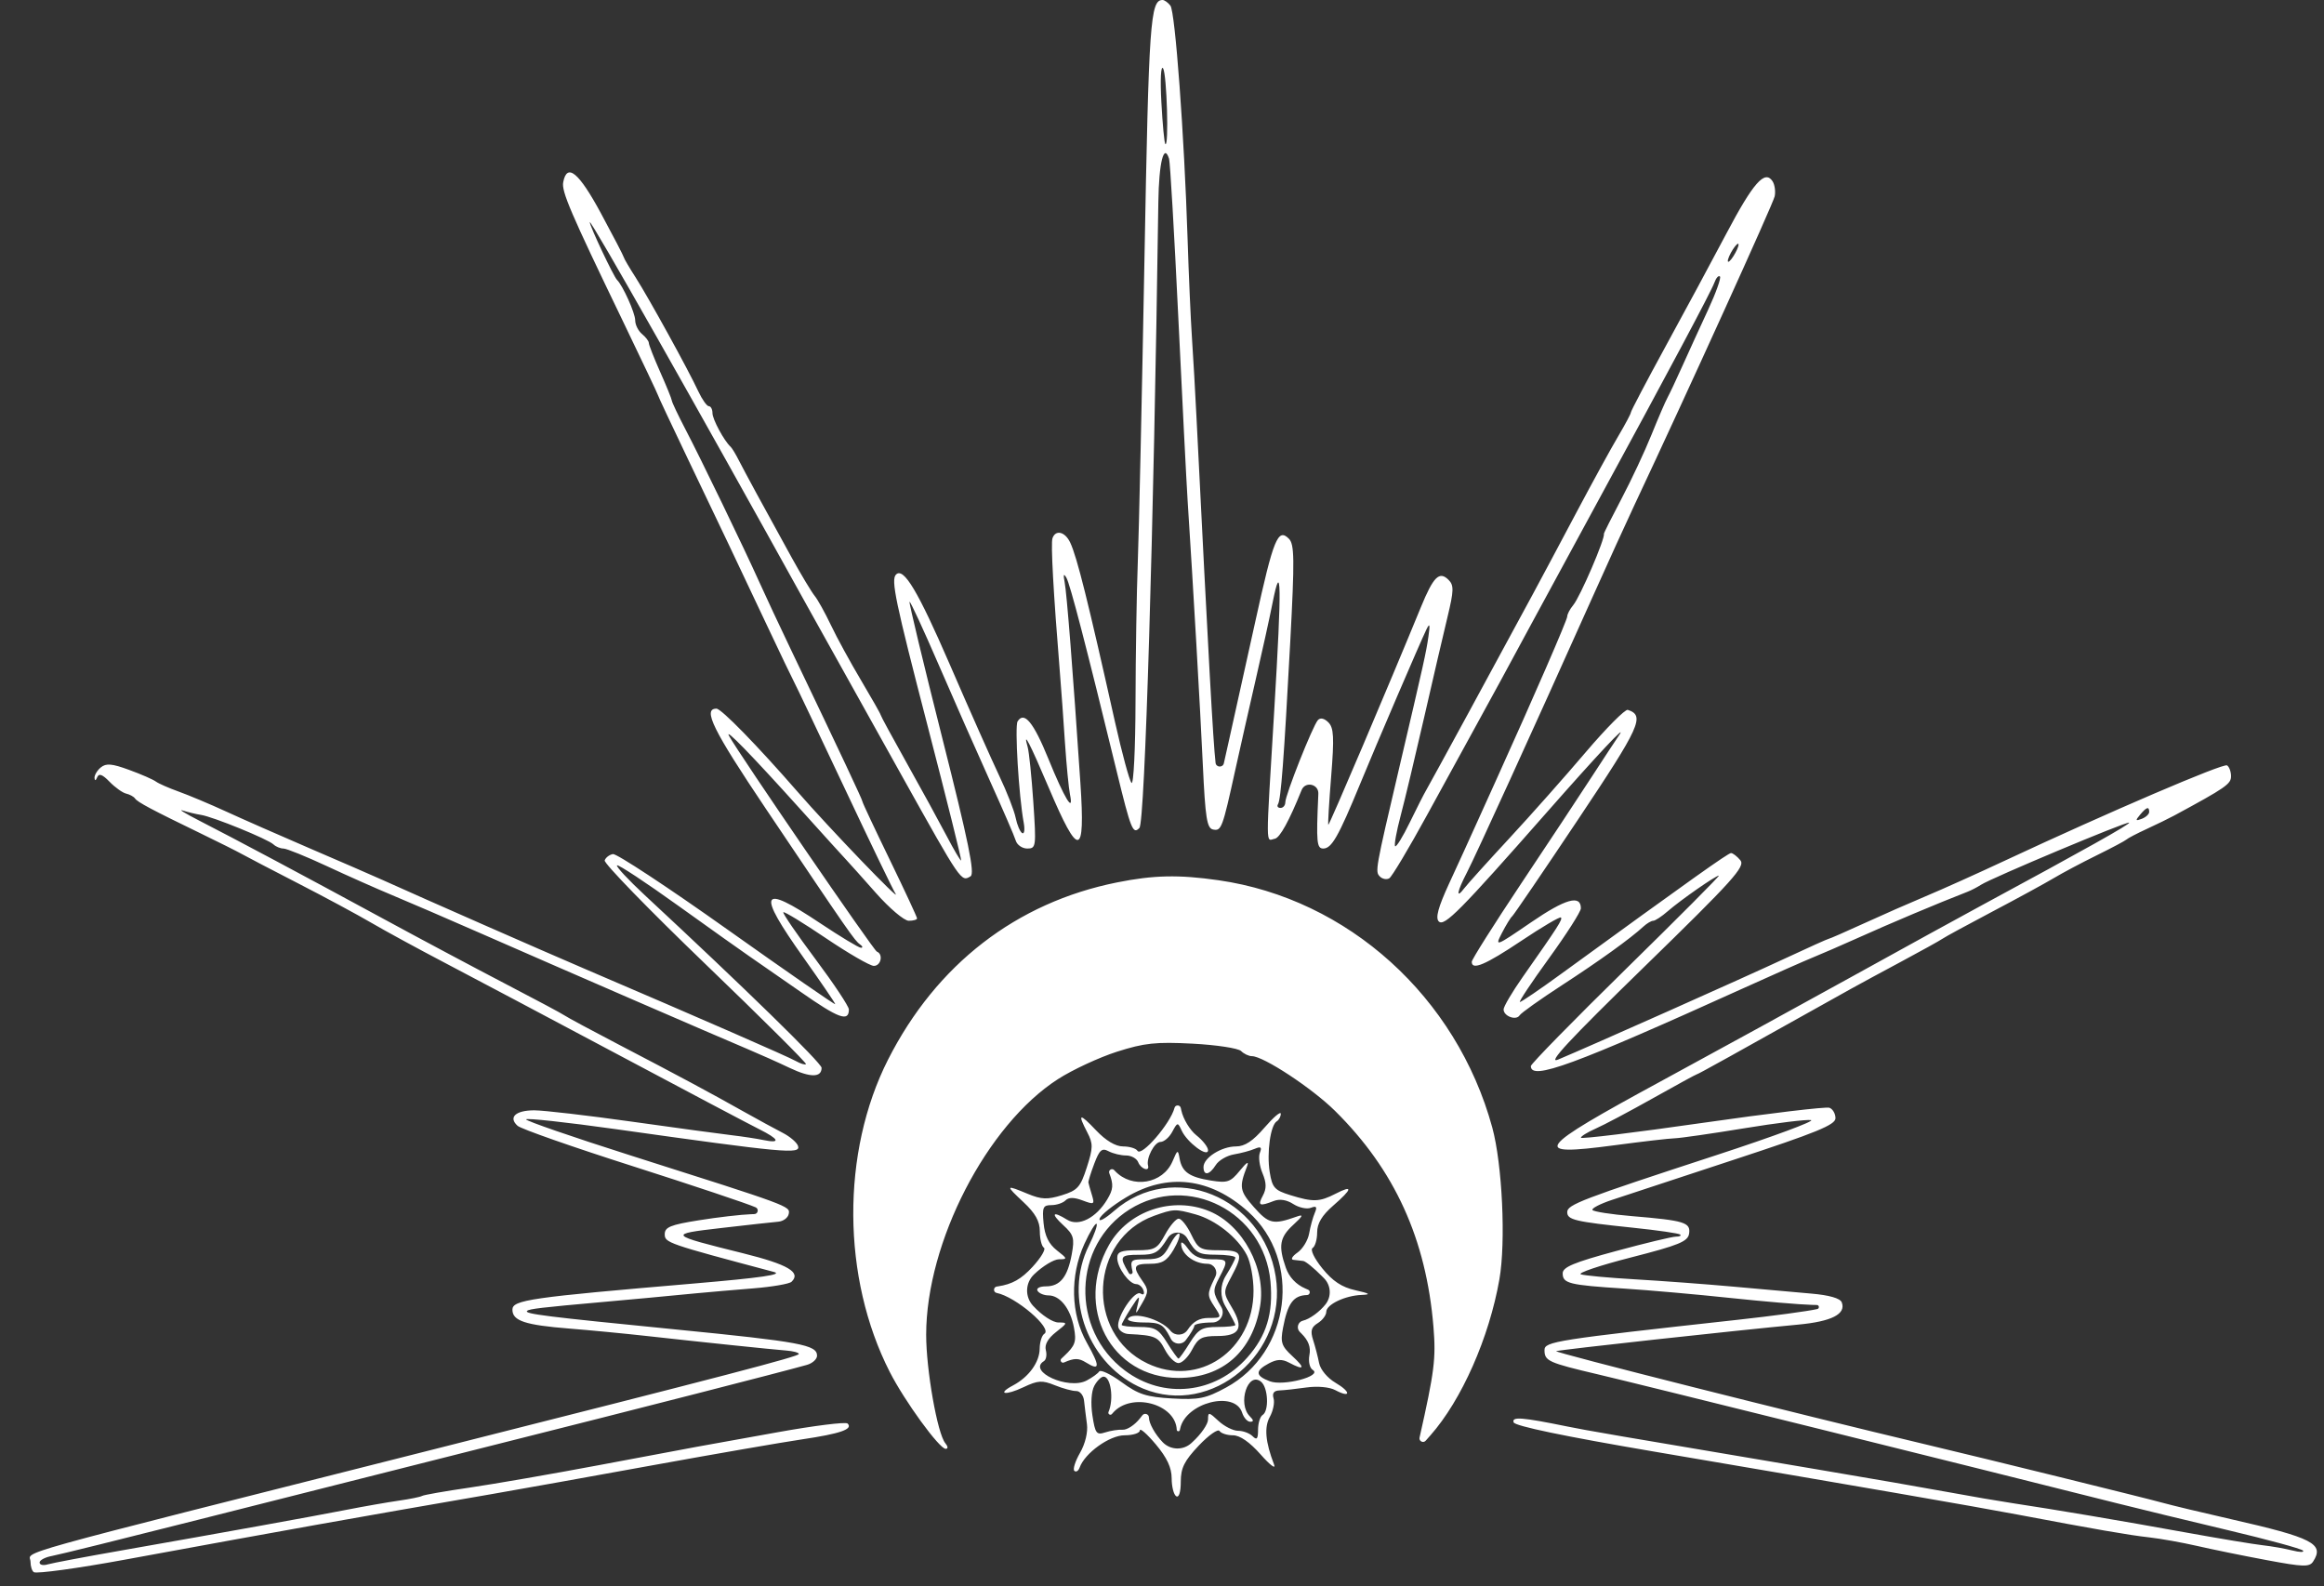 <?xml version="1.0" encoding="UTF-8"?> <svg xmlns="http://www.w3.org/2000/svg" width="63" height="43" viewBox="0 0 63 43" fill="none"><rect x="0" y="0" width="63" height="43" fill="#333333" stroke="none"/><path fill-rule="evenodd" clip-rule="evenodd" d="M31.728 0.153C31.857 0.319 32.102 3.64 32.194 6.484C32.225 7.46 32.279 8.671 32.313 9.176C32.347 9.681 32.402 10.644 32.435 11.317C32.764 17.893 32.886 20.103 32.952 20.677V20.677C32.966 20.805 33.149 20.815 33.177 20.689L33.303 20.126C33.454 19.453 33.783 17.968 34.034 16.826C34.522 14.604 34.642 14.307 34.938 14.601C35.091 14.752 35.096 15.148 34.977 17.391C34.805 20.601 34.724 21.672 34.644 21.801C34.61 21.855 34.641 21.9 34.713 21.9C34.785 21.9 34.843 21.831 34.843 21.747C34.842 21.552 35.586 19.675 35.726 19.52C35.792 19.447 35.899 19.47 36.01 19.581C36.157 19.728 36.171 19.986 36.086 21.044C36.029 21.75 35.994 22.342 36.008 22.358C36.03 22.384 37.639 18.602 38.519 16.456C38.858 15.629 39.019 15.47 39.268 15.718C39.416 15.865 39.412 16.009 39.24 16.723C39.129 17.182 38.843 18.41 38.605 19.453C38.366 20.496 38.08 21.695 37.968 22.116C37.856 22.538 37.789 22.908 37.82 22.938C37.852 22.969 38.03 22.679 38.217 22.294C38.404 21.909 38.606 21.512 38.666 21.411C38.766 21.242 40.627 17.824 41.562 16.089C41.78 15.685 42.309 14.694 42.737 13.886C43.165 13.079 43.672 12.154 43.863 11.832C44.054 11.509 44.211 11.215 44.211 11.178C44.211 11.141 44.63 10.345 45.142 9.407C45.655 8.47 46.398 7.09 46.794 6.341C47.526 4.955 47.84 4.597 48.049 4.91C48.11 5.002 48.137 5.188 48.109 5.322C48.066 5.525 45.728 10.671 44.301 13.703C44.095 14.14 43.581 15.269 43.159 16.211C41.541 19.823 39.999 23.203 39.768 23.647C39.494 24.174 39.458 24.387 39.695 24.077C39.783 23.962 40.332 23.353 40.916 22.723C41.5 22.093 42.432 21.042 42.988 20.388C43.544 19.735 44.057 19.219 44.127 19.242C44.599 19.398 44.47 19.683 42.779 22.214C41.838 23.623 41.034 24.803 40.993 24.837C40.951 24.87 40.827 25.073 40.716 25.288C40.518 25.672 40.532 25.667 41.504 25.002C42.44 24.361 42.855 24.245 42.855 24.622C42.855 24.711 42.467 25.318 41.993 25.972C41.519 26.626 41.163 27.161 41.202 27.161C41.241 27.161 41.746 26.817 42.324 26.396C45.847 23.835 46.847 23.124 46.926 23.124C46.975 23.124 47.088 23.211 47.178 23.318C47.319 23.488 46.987 23.857 44.574 26.207C42.54 28.188 41.922 28.853 42.239 28.721C43.095 28.363 47.256 26.51 48.38 25.985C49.013 25.69 49.55 25.448 49.573 25.448C49.596 25.448 50.022 25.262 50.518 25.035C51.015 24.807 51.773 24.474 52.203 24.294C52.634 24.114 53.604 23.678 54.36 23.324C57.166 22.013 60.268 20.683 60.372 20.747C60.431 20.784 60.48 20.916 60.48 21.042C60.48 21.253 60.335 21.352 58.939 22.107C58.803 22.18 58.471 22.343 58.2 22.468C57.928 22.593 57.679 22.723 57.645 22.757C57.611 22.79 57.25 22.982 56.844 23.182C56.437 23.382 55.91 23.662 55.673 23.804C55.436 23.945 54.687 24.354 54.009 24.711C53.331 25.069 52.721 25.4 52.653 25.449C52.585 25.497 52.086 25.773 51.544 26.064C51.002 26.354 50.392 26.684 50.188 26.798C46.891 28.642 46.031 29.119 46.002 29.119C45.983 29.119 45.447 29.411 44.812 29.768C44.176 30.125 43.476 30.497 43.255 30.593C43.035 30.69 42.855 30.801 42.855 30.84C42.855 30.879 44.335 30.699 46.143 30.439C47.952 30.179 49.505 29.994 49.594 30.028C49.684 30.062 49.757 30.189 49.757 30.311C49.757 30.491 49.242 30.701 47.014 31.433C45.506 31.929 44.013 32.421 43.696 32.526C43.378 32.632 43.141 32.754 43.169 32.799C43.197 32.843 43.678 32.918 44.239 32.965C45.666 33.084 45.833 33.136 45.789 33.439C45.757 33.653 45.517 33.752 44.211 34.086C43.363 34.303 42.753 34.509 42.855 34.543C42.956 34.577 43.622 34.638 44.334 34.679C45.046 34.72 46.238 34.809 46.984 34.876C47.729 34.943 48.682 35.028 49.1 35.065C49.589 35.107 49.884 35.192 49.927 35.302C50.049 35.619 49.654 35.821 48.744 35.906C46.976 36.072 42.341 36.58 42.185 36.625C42.09 36.652 48.758 38.335 52.222 39.158C53.824 39.538 58.181 40.612 58.631 40.737C58.868 40.803 59.7 41.003 60.48 41.18C62.7 41.685 63.016 41.848 62.706 42.327C62.606 42.481 62.442 42.476 61.443 42.289C60.811 42.171 59.962 41.998 59.555 41.904C59.148 41.811 58.566 41.707 58.261 41.673C57.718 41.613 56.785 41.451 54.687 41.054C53.517 40.833 50.432 40.298 44.835 39.347C42.412 38.935 41.066 38.655 41.032 38.555C40.978 38.395 41.255 38.416 42.485 38.667C43.018 38.776 43.666 38.887 49.264 39.831C50.654 40.065 52.262 40.344 52.838 40.451C53.414 40.558 54.191 40.691 54.564 40.747C55.674 40.914 57.477 41.218 59.247 41.539C60.162 41.705 61.105 41.861 61.342 41.887C61.58 41.913 61.94 41.977 62.143 42.028C62.347 42.08 62.475 42.081 62.428 42.03C62.381 41.98 61.466 41.731 60.394 41.477C59.323 41.223 57.974 40.896 57.398 40.751C53.63 39.802 44.317 37.488 43.328 37.257C41.968 36.937 41.869 36.892 41.869 36.595C41.869 36.365 42.172 36.318 47.107 35.775C48.056 35.671 49.027 35.54 49.264 35.484V35.484C49.328 35.469 49.318 35.375 49.252 35.374L49.121 35.371C48.806 35.364 47.808 35.279 46.903 35.183C45.998 35.087 44.704 34.972 44.026 34.929C42.534 34.833 42.362 34.791 42.362 34.516C42.362 34.347 42.663 34.221 43.81 33.911C44.606 33.695 45.337 33.52 45.433 33.521C45.529 33.522 45.581 33.497 45.549 33.465C45.517 33.433 44.939 33.349 44.265 33.279C42.691 33.115 42.485 33.066 42.485 32.857C42.485 32.654 42.862 32.51 46.543 31.307C48.064 30.81 49.212 30.385 49.094 30.362C48.977 30.34 48.158 30.44 47.276 30.585C46.393 30.73 45.55 30.851 45.403 30.855C45.255 30.858 44.509 30.945 43.745 31.047C41.476 31.348 41.614 31.161 45.029 29.307C46.511 28.502 48.86 27.215 50.25 26.447C51.639 25.679 53.197 24.823 53.711 24.546C56.515 23.031 57.755 22.336 57.718 22.299C57.671 22.253 53.989 23.797 53.701 23.984C53.599 24.05 53.433 24.136 53.331 24.175C52.544 24.48 51.237 25.03 50.312 25.447C49.905 25.63 49.383 25.856 49.152 25.95C48.921 26.044 48.089 26.412 47.303 26.768C42.636 28.88 41.499 29.298 41.499 28.898C41.499 28.84 42.66 27.655 44.078 26.264C45.497 24.873 46.63 23.735 46.596 23.735C46.509 23.735 45.559 24.397 45.209 24.701C45.046 24.843 44.869 24.959 44.817 24.959C44.764 24.959 44.647 25.028 44.555 25.112C44.197 25.442 43.361 26.044 42.339 26.708C41.75 27.091 41.235 27.457 41.195 27.522C41.101 27.672 40.76 27.547 40.76 27.362C40.76 27.285 40.992 26.892 41.275 26.488C42.244 25.109 42.364 24.921 42.314 24.87C42.286 24.842 41.804 25.126 41.243 25.501C40.265 26.155 39.897 26.311 39.897 26.071C39.897 26.01 40.497 25.06 41.23 23.96C41.964 22.861 42.831 21.548 43.158 21.044C43.486 20.539 43.812 20.044 43.882 19.943C44.156 19.552 43.321 20.441 41.929 22.023C39.579 24.693 39.152 25.125 39.003 24.977C38.908 24.883 38.988 24.59 39.281 23.954C39.508 23.464 39.854 22.705 40.051 22.267C40.248 21.83 40.486 21.304 40.579 21.099C41.576 18.897 42.485 16.805 42.485 16.712C42.485 16.649 42.558 16.51 42.647 16.404C42.835 16.18 43.516 14.598 43.48 14.468C43.476 14.451 43.69 14.025 43.956 13.52C44.222 13.015 44.588 12.235 44.769 11.785C44.951 11.335 45.146 10.881 45.205 10.775C45.263 10.669 45.446 10.28 45.612 9.91C45.778 9.54 46.089 8.86 46.303 8.399C46.517 7.938 46.662 7.531 46.625 7.495C46.588 7.458 46.521 7.532 46.475 7.66C46.388 7.9 45.275 9.99 43.221 13.764C42.562 14.975 41.785 16.407 41.495 16.945C40.81 18.215 40.53 18.73 39.998 19.698C39.758 20.135 39.163 21.221 38.676 22.11C38.189 23 37.733 23.763 37.662 23.807C37.591 23.85 37.477 23.829 37.408 23.761C37.273 23.627 37.28 23.588 37.934 20.799C38.598 17.967 38.66 17.691 38.723 17.251C38.771 16.917 38.758 16.877 38.666 17.067C38.488 17.436 37.339 20.112 36.866 21.261C36.28 22.684 36.098 23.001 35.871 23.001C35.696 23.001 35.679 22.832 35.736 21.571L35.738 21.516C35.75 21.251 35.383 21.171 35.284 21.417V21.417C34.947 22.253 34.696 22.708 34.56 22.735C34.308 22.783 34.309 23.129 34.544 19.235C34.748 15.836 34.737 15.134 34.499 16.333C34.419 16.737 34.213 17.673 34.042 18.413C33.871 19.154 33.623 20.255 33.489 20.86C33.139 22.454 33.111 22.529 32.886 22.486C32.718 22.454 32.674 22.177 32.607 20.736C32.536 19.198 32.346 15.901 32.193 13.542C32.162 13.059 32.048 10.819 31.94 8.564C31.832 6.31 31.72 4.393 31.692 4.305C31.552 3.864 31.416 4.408 31.401 5.475C31.273 14.435 31.036 22.285 30.888 22.442C30.713 22.628 30.658 22.491 30.271 20.905C29.442 17.5 29.009 15.834 28.908 15.66C28.834 15.534 28.82 15.571 28.861 15.783C28.918 16.071 29.084 18.179 29.288 21.227C29.423 23.249 29.247 23.274 28.429 21.35C27.918 20.147 27.72 19.765 27.858 20.248C27.896 20.383 27.966 21.058 28.012 21.747C28.093 22.95 28.086 23.001 27.849 23.001C27.712 23.001 27.572 22.905 27.536 22.787C27.501 22.669 27.185 21.94 26.835 21.166C26.485 20.392 25.86 18.975 25.445 18.017C25.031 17.06 24.676 16.292 24.656 16.312C24.636 16.332 25.035 17.993 25.543 20.003C26.255 22.819 26.431 23.679 26.311 23.753C26.055 23.91 26.064 23.924 24.456 21.044C22.614 17.745 22.188 16.981 21.864 16.395C18.9 11.042 15.99 5.906 15.988 6.023C15.986 6.125 16.632 7.492 16.726 7.586C16.885 7.744 17.219 8.486 17.219 8.682C17.219 8.803 17.302 8.97 17.404 9.054C17.505 9.137 17.589 9.247 17.589 9.298C17.589 9.349 17.727 9.7 17.895 10.079C18.064 10.458 18.207 10.809 18.212 10.859C18.218 10.909 18.381 11.253 18.574 11.623C18.994 12.425 20.161 14.838 20.586 15.783C20.752 16.153 21.139 16.979 21.445 17.618C22.829 20.511 23.381 21.684 23.381 21.732C23.381 21.76 23.714 22.469 24.121 23.307C24.528 24.145 24.86 24.86 24.86 24.895C24.86 24.93 24.759 24.959 24.635 24.959C24.511 24.959 24.111 24.62 23.746 24.207C23.38 23.794 23.023 23.394 22.952 23.32C22.881 23.246 22.326 22.634 21.72 21.961C20.374 20.467 19.624 19.696 19.764 19.949C20.036 20.443 23.679 25.759 23.77 25.795C23.95 25.865 23.883 26.182 23.688 26.182C23.586 26.182 23.002 25.845 22.39 25.432C21.779 25.019 21.259 24.702 21.235 24.728C21.211 24.754 21.601 25.323 22.102 25.994C22.602 26.663 23.012 27.28 23.012 27.363C23.012 27.709 22.736 27.608 21.701 26.884C21.1 26.464 20.47 26.027 20.3 25.912C20.131 25.797 19.271 25.186 18.39 24.554C17.509 23.921 16.76 23.427 16.727 23.457C16.693 23.486 17.032 23.849 17.479 24.265C20.168 26.763 22.272 28.817 22.272 28.945C22.272 29.213 21.968 29.214 21.408 28.948C21.104 28.803 20.577 28.568 20.238 28.425C19.424 28.083 15.259 26.277 13.09 25.325C12.141 24.909 11.032 24.43 10.625 24.262C10.218 24.093 9.425 23.741 8.861 23.478C8.298 23.216 7.768 23.001 7.684 23.001C7.6 23.001 7.479 22.951 7.414 22.89C7.263 22.746 5.771 22.138 5.448 22.089C5.313 22.068 5.091 22.015 4.955 21.971C4.82 21.926 5.014 22.046 5.387 22.237C6.375 22.743 8.27 23.753 10.379 24.898C11.395 25.45 12.893 26.248 13.706 26.671C14.52 27.094 15.241 27.479 15.309 27.528C15.376 27.576 16.042 27.934 16.788 28.323C18.38 29.153 19.246 29.617 20.177 30.141C20.55 30.35 21.018 30.605 21.217 30.707C21.416 30.809 21.604 30.97 21.634 31.065C21.707 31.292 21.276 31.253 16.695 30.608C15.356 30.42 14.261 30.301 14.261 30.343C14.261 30.385 15.523 30.821 17.065 31.311C21.443 32.702 21.422 32.694 21.381 32.906C21.361 33.01 21.235 33.104 21.1 33.116C20.965 33.127 20.273 33.204 19.563 33.286C18.095 33.456 18.103 33.465 20.151 33.974C21.362 34.276 21.724 34.489 21.457 34.745C21.397 34.802 20.932 34.882 20.423 34.923C19.915 34.964 19.222 35.024 18.883 35.056C17.888 35.152 17.213 35.215 16.294 35.297C14.685 35.44 14.343 35.48 14.289 35.534C14.207 35.616 14.791 35.688 18.328 36.038C21.697 36.371 22.149 36.455 22.149 36.748C22.149 36.843 22.024 36.956 21.872 36.998C21.176 37.194 17.397 38.162 13.398 39.168C10.992 39.774 7.387 40.685 5.387 41.192C3.387 41.699 1.598 42.142 1.412 42.176C1.226 42.21 1.073 42.29 1.073 42.354C1.073 42.419 1.17 42.442 1.289 42.406C1.407 42.371 2.309 42.2 3.292 42.028C6.081 41.538 8.45 41.11 9.392 40.926C9.867 40.833 10.504 40.722 10.807 40.678C11.111 40.635 11.396 40.577 11.44 40.55C11.485 40.522 12.068 40.42 12.737 40.323C13.405 40.225 14.979 39.952 16.233 39.716C17.487 39.479 18.679 39.256 18.883 39.219C19.086 39.183 20.07 39.005 21.07 38.825C22.07 38.645 22.928 38.538 22.977 38.587C23.132 38.74 22.786 38.861 21.744 39.016C21.187 39.099 19.373 39.413 17.712 39.715C16.051 40.017 14.082 40.37 13.336 40.499C9.466 41.168 7.835 41.46 3.353 42.283C2.119 42.51 0.999 42.663 0.919 42.617C0.868 42.587 0.827 42.46 0.827 42.334C0.827 42.024 -0.163 42.3 11.796 39.277C19.708 37.278 21.656 36.769 21.656 36.702C21.656 36.665 21.503 36.623 21.317 36.609C20.905 36.576 19.037 36.382 17.527 36.214C16.917 36.146 15.974 36.056 15.432 36.013C14.235 35.918 13.891 35.804 13.891 35.501C13.891 35.238 14.356 35.171 18.821 34.791C20.635 34.636 21.244 34.548 20.978 34.478C18.093 33.711 18.02 33.686 18.02 33.456C18.02 33.264 18.174 33.2 18.944 33.078C19.453 32.996 20.091 32.922 20.362 32.913L20.448 32.91C20.55 32.906 20.577 32.769 20.485 32.727V32.727C20.282 32.634 18.784 32.133 17.157 31.613C15.53 31.094 14.123 30.601 14.031 30.517C13.774 30.286 13.977 30.097 14.485 30.097C14.735 30.097 15.931 30.236 17.141 30.406C18.351 30.576 19.571 30.742 19.852 30.774C20.132 30.807 20.514 30.865 20.701 30.904C21.174 31.001 21.123 30.879 20.577 30.607C20.323 30.48 18.59 29.565 16.726 28.572C14.862 27.58 12.754 26.463 12.042 26.09C11.331 25.718 10.443 25.234 10.07 25.016C9.698 24.798 8.81 24.32 8.098 23.954C7.387 23.588 6.693 23.227 6.558 23.151C6.422 23.075 5.923 22.825 5.448 22.595C4.118 21.951 3.728 21.744 3.66 21.644C3.626 21.594 3.518 21.535 3.42 21.512C3.323 21.49 3.121 21.346 2.971 21.192C2.776 20.99 2.681 20.956 2.635 21.069C2.597 21.163 2.568 21.171 2.562 21.089C2.557 21.013 2.633 20.884 2.733 20.802C2.877 20.684 3.035 20.698 3.503 20.87C3.828 20.988 4.153 21.131 4.227 21.186C4.3 21.24 4.578 21.362 4.843 21.457C5.108 21.552 5.686 21.794 6.126 21.996C6.567 22.199 7.593 22.65 8.406 23C9.22 23.349 10.107 23.735 10.379 23.857C11.53 24.377 14.666 25.755 15.863 26.267C19.023 27.62 21.366 28.643 21.575 28.762C21.701 28.833 21.824 28.87 21.849 28.845C21.874 28.82 20.646 27.598 19.12 26.13C17.594 24.662 16.366 23.399 16.392 23.323C16.417 23.247 16.518 23.169 16.615 23.151C16.712 23.132 18.108 24.051 19.717 25.194C21.326 26.336 22.642 27.248 22.642 27.22C22.642 27.192 22.254 26.623 21.779 25.954C20.502 24.156 20.606 23.939 22.226 25.02C22.781 25.39 23.282 25.692 23.339 25.691C23.396 25.69 23.385 25.649 23.313 25.599C23.169 25.499 23.024 25.291 20.76 21.921C19.326 19.786 19.041 19.209 19.422 19.209C19.554 19.209 20.525 20.204 21.63 21.472C22.483 22.451 24.453 24.501 24.276 24.225C24.21 24.124 23.586 22.83 22.889 21.35C22.191 19.87 21.576 18.576 21.521 18.475C21.467 18.374 21.15 17.713 20.817 17.006C19.945 15.157 19.559 14.344 18.646 12.438C18.2 11.506 17.835 10.728 17.835 10.709C17.835 10.691 17.4 9.773 16.869 8.671C15.462 5.755 15.219 5.188 15.268 4.938C15.371 4.407 15.69 4.67 16.29 5.781C16.626 6.403 16.905 6.94 16.91 6.974C16.915 7.007 17.06 7.255 17.233 7.524C17.589 8.081 18.655 10.016 18.933 10.614C19.035 10.832 19.163 11.011 19.216 11.011C19.27 11.011 19.314 11.096 19.314 11.199C19.314 11.366 19.629 11.95 19.807 12.112C19.844 12.146 19.944 12.311 20.029 12.479C20.197 12.808 20.703 13.74 21.459 15.11C21.719 15.581 22 16.049 22.083 16.15C22.166 16.251 22.365 16.609 22.525 16.945C22.684 17.282 23.054 17.957 23.345 18.447C23.636 18.937 23.874 19.357 23.874 19.381C23.874 19.404 24.194 19.994 24.585 20.692C24.976 21.39 25.46 22.275 25.661 22.658C25.861 23.041 26.039 23.341 26.055 23.324C26.071 23.308 25.664 21.674 25.15 19.692C24.268 16.291 24.148 15.715 24.29 15.574C24.495 15.37 24.881 16.015 25.741 17.997C26.277 19.236 26.885 20.602 27.09 21.034C27.295 21.465 27.495 21.976 27.533 22.168C27.572 22.36 27.651 22.546 27.709 22.582C27.767 22.617 27.786 22.492 27.752 22.304C27.618 21.581 27.504 19.685 27.585 19.555C27.763 19.269 28.017 19.578 28.42 20.569C28.856 21.642 29.116 22.071 29.005 21.533C28.971 21.365 28.91 20.732 28.869 20.126C28.83 19.52 28.768 18.667 28.732 18.23C28.556 16.065 28.482 14.728 28.531 14.59C28.616 14.347 28.875 14.412 29.014 14.712C29.2 15.115 29.49 16.278 30.227 19.576C30.415 20.417 30.616 21.157 30.673 21.221C30.73 21.285 30.779 20.294 30.782 19.019C30.785 17.744 30.813 16.04 30.844 15.232C30.875 14.425 30.956 10.741 31.024 7.047C31.143 0.568 31.183 0 31.516 0C31.567 0 31.663 0.069 31.728 0.153ZM31.483 2.771C31.515 3.367 31.563 3.877 31.59 3.905C31.69 4.009 31.631 2.013 31.53 1.854C31.47 1.759 31.449 2.15 31.483 2.771ZM46.922 6.851C46.849 6.986 46.818 7.096 46.852 7.096C46.886 7.096 46.973 6.986 47.045 6.851C47.118 6.717 47.15 6.607 47.116 6.607C47.082 6.607 46.995 6.717 46.922 6.851ZM58.012 22.087C57.882 22.242 57.89 22.26 58.059 22.196C58.17 22.153 58.261 22.07 58.261 22.009C58.261 21.852 58.19 21.874 58.012 22.087ZM33.03 23.86C36.541 24.364 39.485 27.022 40.453 30.562C40.725 31.56 40.824 33.665 40.646 34.68C40.369 36.261 39.622 37.951 38.778 38.906L38.648 39.053C38.582 39.128 38.46 39.065 38.482 38.968V38.968C38.886 37.172 38.929 36.828 38.859 35.97C38.663 33.588 37.807 31.708 36.188 30.11C35.566 29.495 34.249 28.629 33.937 28.629C33.853 28.629 33.721 28.567 33.644 28.49C33.567 28.414 32.975 28.324 32.328 28.29C31.331 28.238 31.02 28.272 30.277 28.509C29.796 28.663 29.078 28.996 28.682 29.25C26.751 30.489 25.107 33.677 25.107 36.182C25.107 37.135 25.412 38.864 25.626 39.12C25.701 39.211 25.705 39.273 25.636 39.273C25.464 39.273 24.521 37.977 24.119 37.187C22.819 34.638 22.8 31.235 24.073 28.724C25.382 26.143 27.549 24.466 30.283 23.919C31.275 23.72 31.953 23.706 33.03 23.86ZM32.431 30.773C32.605 30.911 32.748 31.094 32.748 31.178C32.748 31.389 32.184 30.97 32.036 30.651C31.927 30.414 31.921 30.415 31.777 30.681C31.697 30.831 31.553 30.954 31.458 30.954C31.297 30.954 31.067 31.392 31.122 31.596C31.168 31.771 30.926 31.687 30.855 31.504C30.816 31.404 30.668 31.321 30.526 31.321C30.383 31.321 30.17 31.269 30.051 31.206C29.872 31.111 29.805 31.169 29.664 31.543C29.57 31.791 29.499 32.021 29.505 32.055C29.511 32.089 29.553 32.24 29.6 32.392C29.678 32.649 29.661 32.658 29.347 32.54C29.115 32.452 28.971 32.452 28.883 32.54C28.813 32.61 28.64 32.667 28.499 32.667C28.275 32.667 28.249 32.727 28.29 33.157C28.323 33.501 28.431 33.721 28.649 33.892C28.939 34.118 28.943 34.135 28.708 34.135C28.569 34.135 28.264 34.32 28.029 34.547V34.547C27.791 34.776 27.78 35.152 28.004 35.395L28.012 35.403C28.244 35.655 28.539 35.848 28.692 35.848C28.948 35.848 28.945 35.86 28.626 36.109C28.408 36.28 28.312 36.45 28.351 36.598C28.384 36.724 28.361 36.857 28.3 36.895C27.845 37.174 28.959 37.682 29.456 37.422C29.606 37.343 29.76 37.233 29.797 37.176C29.835 37.119 30.109 37.249 30.407 37.467C30.862 37.799 31.077 37.868 31.776 37.908C32.499 37.948 32.684 37.911 33.233 37.614C34.989 36.666 35.306 34.164 33.837 32.846C32.807 31.922 31.648 31.785 30.533 32.453C30.168 32.671 29.842 32.933 29.809 33.034C29.776 33.135 29.952 33.041 30.2 32.825C31.786 31.442 34.237 32.434 34.582 34.599C34.913 36.674 32.854 38.417 30.988 37.64C29.509 37.025 28.811 35.181 29.52 33.759C29.665 33.469 29.758 33.205 29.727 33.175C29.696 33.144 29.547 33.388 29.396 33.718C29 34.587 29.025 35.62 29.462 36.396C29.826 37.043 29.821 37.169 29.442 36.934C29.241 36.809 29.124 36.809 28.844 36.932V36.932C28.777 36.962 28.72 36.876 28.774 36.826L28.846 36.758C29.149 36.473 29.185 36.37 29.113 35.986C29.016 35.469 28.735 35.114 28.423 35.114C28.302 35.114 28.168 35.059 28.127 34.991C28.084 34.923 28.182 34.869 28.351 34.869C28.737 34.869 28.939 34.62 29.053 34.002C29.134 33.563 29.107 33.471 28.822 33.209C28.475 32.889 28.53 32.816 28.931 33.064C29.24 33.256 29.714 33.016 30.014 32.515C30.18 32.239 30.19 32.114 30.071 31.801V31.801C30.04 31.719 30.144 31.654 30.204 31.718L30.223 31.738C30.685 32.234 31.526 32.093 31.787 31.476C31.921 31.159 31.933 31.154 31.977 31.404C32.041 31.767 32.241 31.908 32.828 32.001C33.275 32.072 33.356 32.044 33.611 31.731C33.804 31.495 33.865 31.462 33.801 31.627C33.587 32.179 33.605 32.285 33.992 32.722C34.396 33.178 34.514 33.204 35.152 32.978C35.344 32.909 35.324 32.958 35.059 33.201C34.689 33.54 34.649 33.773 34.858 34.367C34.945 34.617 35.134 34.818 35.381 34.925L35.461 34.96C35.534 34.992 35.513 35.101 35.433 35.104V35.104C35.061 35.115 34.907 35.326 34.78 35.997C34.706 36.389 34.74 36.489 35.034 36.76C35.394 37.091 35.36 37.158 34.943 36.936C34.754 36.836 34.615 36.841 34.397 36.957C34.019 37.158 34.027 37.293 34.423 37.442C34.79 37.581 35.856 37.3 35.588 37.135C35.503 37.083 35.463 36.906 35.496 36.732C35.538 36.518 35.471 36.337 35.279 36.147L35.236 36.104C35.134 36.003 35.184 35.83 35.323 35.798V35.798C35.5 35.758 35.775 35.558 35.934 35.355V35.355C36.099 35.144 36.082 34.843 35.894 34.651L35.834 34.591C35.62 34.374 35.393 34.189 35.329 34.181C35.266 34.172 35.146 34.159 35.063 34.15C34.98 34.142 35.029 34.054 35.171 33.954C35.314 33.855 35.457 33.621 35.489 33.434C35.522 33.248 35.59 32.998 35.641 32.88C35.713 32.713 35.688 32.681 35.534 32.74C35.425 32.782 35.21 32.735 35.058 32.637C34.883 32.523 34.691 32.493 34.535 32.553C34.14 32.708 34.087 32.682 34.233 32.411C34.336 32.22 34.334 32.065 34.224 31.801C34.142 31.607 34.111 31.358 34.153 31.248C34.213 31.094 34.181 31.07 34.013 31.141C33.894 31.192 33.64 31.26 33.449 31.292C33.258 31.325 33.036 31.454 32.957 31.581C32.785 31.854 32.625 31.88 32.625 31.634C32.625 31.384 33.112 31.076 33.506 31.076C33.744 31.076 33.964 30.931 34.279 30.565C34.522 30.284 34.72 30.115 34.72 30.191C34.72 30.266 34.671 30.358 34.611 30.395C34.44 30.5 34.336 31.249 34.42 31.772C34.488 32.194 34.551 32.264 34.977 32.396C35.598 32.588 35.766 32.583 36.206 32.358C36.688 32.11 36.665 32.224 36.138 32.683C35.835 32.947 35.706 33.163 35.706 33.406C35.706 33.597 35.651 33.787 35.583 33.829C35.513 33.872 35.625 34.109 35.847 34.383C36.127 34.728 36.376 34.893 36.741 34.974C37.136 35.063 37.174 35.09 36.914 35.101C36.461 35.118 35.953 35.362 35.953 35.56C35.953 35.65 35.85 35.787 35.724 35.865C35.545 35.976 35.517 36.076 35.597 36.325C35.654 36.5 35.726 36.781 35.759 36.95C35.794 37.124 35.985 37.355 36.203 37.482C36.629 37.732 36.623 37.908 36.196 37.681C36.038 37.597 35.714 37.568 35.415 37.61C35.135 37.65 34.806 37.686 34.684 37.69C34.534 37.695 34.482 37.765 34.524 37.904C34.558 38.018 34.513 38.243 34.424 38.404C34.267 38.687 34.302 39.084 34.539 39.702C34.591 39.836 34.426 39.712 34.174 39.426C33.877 39.09 33.612 38.906 33.424 38.906C33.264 38.906 33.1 38.853 33.059 38.789C33.019 38.724 32.766 38.902 32.497 39.185C32.104 39.6 32.009 39.791 32.009 40.167C32.009 40.447 31.959 40.603 31.886 40.558C31.818 40.517 31.762 40.298 31.762 40.073C31.762 39.784 31.635 39.513 31.331 39.151C31.094 38.869 30.9 38.699 30.9 38.773C30.9 38.846 30.714 38.906 30.486 38.906C30.078 38.906 29.408 39.387 29.267 39.781C29.235 39.872 29.17 39.912 29.124 39.87C29.078 39.828 29.148 39.608 29.278 39.381C29.42 39.134 29.495 38.82 29.465 38.601C29.438 38.399 29.402 38.114 29.387 37.968C29.372 37.822 29.276 37.704 29.174 37.706C29.072 37.708 28.811 37.637 28.594 37.549C28.251 37.41 28.137 37.417 27.746 37.602C27.251 37.837 27.009 37.794 27.464 37.553C27.89 37.326 28.18 36.926 28.184 36.559C28.186 36.377 28.243 36.196 28.31 36.155C28.542 36.012 27.536 35.149 27.017 35.047V35.047C26.921 35.028 26.924 34.889 27.021 34.874L27.05 34.87C27.441 34.811 27.682 34.675 27.991 34.34C28.221 34.091 28.358 33.858 28.298 33.821C28.238 33.784 28.188 33.584 28.188 33.377C28.188 33.105 28.067 32.888 27.748 32.589C27.247 32.12 27.253 32.109 27.863 32.362C28.231 32.514 28.392 32.521 28.788 32.398C29.211 32.267 29.289 32.18 29.461 31.646C29.633 31.113 29.634 31.001 29.476 30.698C29.204 30.174 29.258 30.161 29.712 30.639C29.979 30.92 30.241 31.076 30.445 31.076C30.619 31.076 30.795 31.129 30.835 31.194C30.942 31.366 31.729 30.455 31.839 30.031V30.031C31.862 29.941 31.991 29.944 32.01 30.035L32.023 30.095C32.072 30.329 32.256 30.634 32.431 30.773ZM30.621 32.783C29.077 33.755 29.012 36.041 30.497 37.152C31.542 37.935 32.939 37.785 33.814 36.796C34.334 36.208 34.519 35.6 34.44 34.735C34.267 32.846 32.199 31.79 30.621 32.783ZM32.785 32.832C33.695 33.209 34.328 34.394 34.16 35.403C33.955 36.634 33.14 37.351 31.947 37.351C30.113 37.351 29.11 35.431 30.064 33.745C30.588 32.82 31.786 32.418 32.785 32.832ZM31.284 32.957C29.532 33.587 29.413 36.145 31.098 36.955C32.492 37.625 33.981 36.61 33.981 34.99C33.981 34.648 33.9 34.212 33.8 34.021C33.551 33.542 32.952 33.067 32.406 32.917C31.856 32.765 31.815 32.767 31.284 32.957ZM32.292 33.462C32.482 33.858 32.54 33.89 33.054 33.89C33.681 33.89 33.719 33.975 33.376 34.615C33.157 35.023 33.158 35.044 33.394 35.442C33.724 35.997 33.613 36.215 33.002 36.215C32.578 36.215 32.481 36.267 32.317 36.582C32.212 36.784 32.045 36.949 31.947 36.949C31.849 36.949 31.683 36.784 31.578 36.582C31.396 36.233 31.309 36.196 30.593 36.161C30.458 36.154 30.332 36.067 30.314 35.968C30.265 35.7 30.756 34.964 30.918 35.063C31 35.114 31.032 35.08 30.998 34.978C30.966 34.884 30.878 34.808 30.802 34.808C30.614 34.808 30.292 34.368 30.287 34.104C30.284 33.933 30.39 33.89 30.819 33.89C31.304 33.89 31.375 33.85 31.586 33.462C31.714 33.227 31.879 33.034 31.952 33.034C32.026 33.034 32.179 33.227 32.292 33.462ZM31.65 33.567C31.407 33.957 31.312 34.013 30.89 34.013C30.357 34.013 30.332 34.055 30.597 34.502L30.602 34.511C30.634 34.565 30.716 34.532 30.702 34.471V34.471C30.63 34.153 30.65 34.135 31.068 34.135C31.437 34.135 31.542 34.073 31.707 33.757C31.815 33.548 31.933 33.407 31.968 33.442C32.004 33.477 31.932 33.675 31.809 33.882C31.632 34.179 31.502 34.257 31.181 34.257C30.727 34.257 30.693 34.329 30.966 34.717C31.138 34.96 31.138 35.02 30.962 35.325C30.774 35.653 30.77 35.654 30.843 35.358C30.909 35.094 30.884 35.107 30.663 35.453C30.522 35.673 30.407 35.88 30.407 35.912C30.407 35.944 30.624 35.97 30.89 35.97C31.308 35.97 31.408 36.027 31.639 36.398C31.786 36.634 31.924 36.827 31.947 36.827C31.97 36.827 32.109 36.634 32.255 36.398C32.487 36.027 32.586 35.97 33.005 35.97C33.271 35.97 33.488 35.946 33.488 35.916C33.488 35.886 33.372 35.667 33.23 35.428L33.222 35.414C33.069 35.157 33.072 34.835 33.23 34.581V34.581C33.372 34.353 33.488 34.132 33.488 34.09C33.488 34.047 33.252 34.012 32.964 34.011C32.492 34.01 32.415 33.967 32.184 33.566V33.566C32.067 33.365 31.779 33.36 31.656 33.557L31.65 33.567ZM32.825 34.135C33.303 34.135 33.307 34.144 33.049 34.639C32.87 34.982 32.874 35.036 33.106 35.428V35.428C33.217 35.613 33.083 35.848 32.867 35.848V35.848C32.599 35.848 32.377 35.889 32.376 35.94C32.374 35.99 32.27 36.165 32.144 36.328V36.328C32.036 36.466 31.822 36.447 31.741 36.292L31.712 36.236C31.535 35.897 31.446 35.848 31.012 35.848C30.739 35.848 30.544 35.802 30.579 35.746C30.705 35.544 31.456 35.75 31.718 36.058L31.732 36.075C31.857 36.222 32.088 36.208 32.195 36.047V36.047C32.343 35.822 32.514 35.725 32.765 35.725C33.122 35.725 33.123 35.724 32.917 35.412C32.725 35.12 32.724 35.069 32.912 34.678L32.947 34.604C33.025 34.444 32.907 34.257 32.729 34.257V34.257C32.364 34.257 32.013 33.985 32.019 33.707C32.021 33.639 32.109 33.708 32.215 33.86C32.351 34.053 32.533 34.135 32.825 34.135ZM29.665 37.565C29.585 37.714 29.564 38.037 29.613 38.364C29.688 38.856 29.724 38.905 29.959 38.828C30.104 38.781 30.317 38.748 30.435 38.755C30.552 38.763 30.76 38.627 30.897 38.454L30.968 38.364C31.027 38.289 31.146 38.331 31.146 38.425V38.425C31.146 38.583 31.315 38.884 31.521 39.096V39.096C31.731 39.31 32.072 39.32 32.294 39.119L32.322 39.093C32.557 38.88 32.748 38.603 32.748 38.479C32.748 38.269 32.77 38.272 33.033 38.518C33.19 38.664 33.429 38.784 33.563 38.784C33.698 38.784 33.875 38.85 33.956 38.931C34.071 39.045 34.104 39.006 34.104 38.755C34.104 38.577 34.16 38.398 34.227 38.356C34.406 38.246 34.378 37.614 34.187 37.456C33.829 37.16 33.538 38.051 33.882 38.393C33.987 38.497 33.99 38.539 33.891 38.539C33.814 38.539 33.716 38.429 33.673 38.295C33.476 37.68 32.142 38.02 31.993 38.723L31.984 38.763C31.974 38.812 31.902 38.806 31.9 38.756V38.756C31.869 38.047 30.658 37.729 30.167 38.301L30.142 38.33C30.101 38.377 30.026 38.33 30.05 38.273V38.273C30.199 37.928 30.113 37.316 29.916 37.316C29.852 37.316 29.739 37.428 29.665 37.565Z" fill="white"></path></svg> 